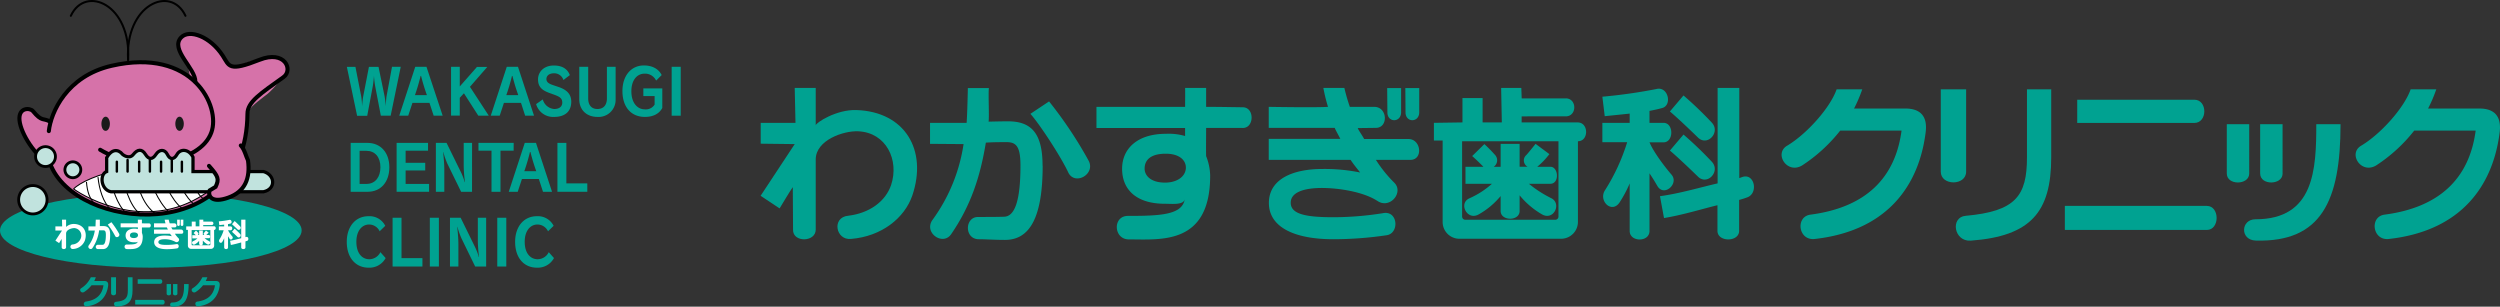 <svg xmlns="http://www.w3.org/2000/svg" viewBox="0 0 780.72 95.76"><rect x="0" y="0" width="780.72" height="95.76" fill="#333333" stroke="none"/><defs><style>.b248bdc1-2c52-4d35-b4f5-b123149d8d96,.b5ebeadf-43ff-4baf-b514-4cf8b5c9218a{fill:#d672a9;}.f27605a2-fc5c-44a4-a267-4e05638bb380{fill:#00a291;}.aa404940-8ec3-4469-94df-4445b89cea95,.ac814ef5-6cb2-4e2b-bfe8-6fbafd098f07,.b248bdc1-2c52-4d35-b4f5-b123149d8d96,.bb4a22b8-9e4c-4fb1-8d28-de23175ef25b,.e7c1c447-0e5e-4efd-85d3-66ac286bbd00,.eab42aa5-ed14-4532-90a9-346346b3a410,.eb3b66d0-c0eb-418e-83ae-c4659c406427,.eca5b6de-46b2-4001-bce1-3e2e0f1d86d4{stroke:#000;}.aa404940-8ec3-4469-94df-4445b89cea95,.ac814ef5-6cb2-4e2b-bfe8-6fbafd098f07,.b248bdc1-2c52-4d35-b4f5-b123149d8d96,.bb4a22b8-9e4c-4fb1-8d28-de23175ef25b,.eab42aa5-ed14-4532-90a9-346346b3a410,.eb3b66d0-c0eb-418e-83ae-c4659c406427{stroke-linecap:round;}.b248bdc1-2c52-4d35-b4f5-b123149d8d96,.eab42aa5-ed14-4532-90a9-346346b3a410{stroke-width:1.27px;}.aa404940-8ec3-4469-94df-4445b89cea95,.ac814ef5-6cb2-4e2b-bfe8-6fbafd098f07,.eab42aa5-ed14-4532-90a9-346346b3a410,.eca5b6de-46b2-4001-bce1-3e2e0f1d86d4{fill:none;}.ac814ef5-6cb2-4e2b-bfe8-6fbafd098f07{stroke-width:0.64px;}.bb4a22b8-9e4c-4fb1-8d28-de23175ef25b,.eb3b66d0-c0eb-418e-83ae-c4659c406427{fill:#c1e3de;}.bb4a22b8-9e4c-4fb1-8d28-de23175ef25b{stroke-width:0.89px;}.e937ded7-656f-47a3-a68f-c74d96e2c733{fill:#1a1a1a;}.bf73d222-b345-4c27-b2fa-5face343771a,.e7c1c447-0e5e-4efd-85d3-66ac286bbd00{fill:#fff;}.e7c1c447-0e5e-4efd-85d3-66ac286bbd00,.eca5b6de-46b2-4001-bce1-3e2e0f1d86d4{stroke-width:0.32px;}.eb3b66d0-c0eb-418e-83ae-c4659c406427{stroke-width:1.02px;}.aa404940-8ec3-4469-94df-4445b89cea95{stroke-width:0.76px;}</style></defs><title>アセット 1</title><g id="f39b0385-1a93-4749-89eb-9c631b650f46" data-name="レイヤー 2"><g id="baaed210-f35a-4a9f-9c22-9eaa58402c66" data-name="レイヤー 1"><path class="b5ebeadf-43ff-4baf-b514-4cf8b5c9218a" d="M16.31,37.63c-.59,3-3.88-.61-4.9-1.63s-4.08-2-5.1-.2,1.84,9,4.69,11.62l3.06,1.84c.82,1.22,6.73,9.79,8.16,10.19,1.22-1,8.77-4.69,10.4-4.89.33,0,.18-7.68,2.65-7.55,1,.06,3.16,2.2,4.28,1.63,4.49-2.24,5.51-.81,7.35.62,1,.78,2.57-2.54,3.87-2.45,1.72.11,1.39,2.54,3.06,2.65s2.52-3.14,4.08-2.86c2.24.41,2.85,6.74,2.85,6.74,7.14-1.23,7.55,3.46,7.55,3.46s-3.06,2.25-2.85,3.47,3.05,2,6.11,1,7.75-4.9,5.31-11-1.43-4.08-1.43-4.08S77.7,35.39,77.9,34.37s4.69-4.28,5.71-5.1,6.93-6.73,5.71-9-8.14-2.6-13.46-.2c-4.08,1.84-5.1,0-5.71-.81s-7.37-7.44-10-8.46-3.06,0-3.67,1.22S58.11,16.22,59.34,24c-2.86-2.65-15.09-6.53-25.29-3.06S17.73,30.29,16.31,37.63Z"/><path class="f27605a2-fc5c-44a4-a267-4e05638bb380" d="M47.1,83.59c26,0,47.1-5.21,47.1-11.63S73.11,60.33,47.1,60.33,0,65.54,0,72,21.09,83.59,47.1,83.59Z"/><path class="b248bdc1-2c52-4d35-b4f5-b123149d8d96" d="M15.67,38c-2.18-1.28-2.5.21-5.41-3.33-.85-1-4.58-1.25-4.17,2.92s5,11.44,9.58,13.53C23.37,72,76.87,77.37,77.28,35.53c0-3.72,4.08-6.31,11.24-11.44,3.12-2.24.49-8.57-7.49-5.41-9.66,3.81-9.37,2-11.45-1.25-3.92-6.06-10.45-8.4-13-5.75-3.63,3.73,4.62,9.79,4.42,13.87"/><path class="eab42aa5-ed14-4532-90a9-346346b3a410" d="M31.28,46.77C43,53.85,62.5,51.15,66,41.36,69,33.22,60.21,14.72,34.82,20.55c-14,3.22-18.94,14.57-19.57,20.39"/><path class="ac814ef5-6cb2-4e2b-bfe8-6fbafd098f07" d="M40,18.73C41.07,1.45,26.7-4.85,22.12,4.94"/><path class="ac814ef5-6cb2-4e2b-bfe8-6fbafd098f07" d="M40,18.73C39,1.45,53.34-4.85,57.92,4.94"/><path class="bb4a22b8-9e4c-4fb1-8d28-de23175ef25b" d="M10.26,66.81a4.43,4.43,0,1,0-4.43-4.42A4.42,4.42,0,0,0,10.26,66.81Z"/><path class="bb4a22b8-9e4c-4fb1-8d28-de23175ef25b" d="M14.21,52a3.1,3.1,0,1,0-3.1-3.1A3.09,3.09,0,0,0,14.21,52Z"/><path class="bb4a22b8-9e4c-4fb1-8d28-de23175ef25b" d="M22.75,55.5A2.48,2.48,0,1,0,20.27,53,2.48,2.48,0,0,0,22.75,55.5Z"/><path class="e937ded7-656f-47a3-a68f-c74d96e2c733" d="M33,40.87c.73,0,1.32-1,1.32-2.21s-.59-2.22-1.32-2.22-1.33,1-1.33,2.22S32.21,40.87,33,40.87Z"/><path class="e937ded7-656f-47a3-a68f-c74d96e2c733" d="M56.07,40.87c.74,0,1.33-1,1.33-2.21s-.59-2.22-1.33-2.22-1.32,1-1.32,2.22S55.34,40.87,56.07,40.87Z"/><path class="e7c1c447-0e5e-4efd-85d3-66ac286bbd00" d="M65.46,59.48C48.14,46.15,26.16,55.46,23,59c3.78,2.77,23.87,14.27,42.43.48"/><path class="eca5b6de-46b2-4001-bce1-3e2e0f1d86d4" d="M27,56.82c.26,3.17,1,5.3,2.71,7"/><path class="eca5b6de-46b2-4001-bce1-3e2e0f1d86d4" d="M30.6,55.31c.37,3.59,1.52,7.91,4.07,10.2"/><path class="eca5b6de-46b2-4001-bce1-3e2e0f1d86d4" d="M34.35,54.27c.32,3.85,2.29,9.89,5,12.18"/><path class="eca5b6de-46b2-4001-bce1-3e2e0f1d86d4" d="M38.15,53.44c.31,3.85,2.24,10.87,5.67,13.47"/><path class="eca5b6de-46b2-4001-bce1-3e2e0f1d86d4" d="M42,53c.88,5,2.34,10.72,6.59,13.79"/><path class="eca5b6de-46b2-4001-bce1-3e2e0f1d86d4" d="M46,53c.78,3.54,3.28,10.09,6.87,13.32"/><path class="eca5b6de-46b2-4001-bce1-3e2e0f1d86d4" d="M50.27,53.18c.63,2.91,3.07,9.26,6.72,12"/><path class="eca5b6de-46b2-4001-bce1-3e2e0f1d86d4" d="M54.8,54.17c.82,2.75,3.38,7.8,5.88,9.68"/><path class="eca5b6de-46b2-4001-bce1-3e2e0f1d86d4" d="M60.06,56.1c1.09,3.17,2,5.09,3.64,6.08"/><path class="eb3b66d0-c0eb-418e-83ae-c4659c406427" d="M33.31,53.57V49.24c1.5-2.66,3.55-2.83,5-1,0,0,2,1.67,3.32,0s2.71-1.83,3.82,0c1,1.62,2.14,1.67,3.23,0s2.77-1.69,3.59,0,2.06,1.67,3,0c1.08-1.88,3.71-1.76,5,.84v4.49h22c3.66,1,4,5.5,0,6.32H34.64C31.49,59.27,31,54.41,33.31,53.57Z"/><line class="aa404940-8ec3-4469-94df-4445b89cea95" x1="39.84" y1="49.97" x2="39.84" y2="53.57"/><line class="aa404940-8ec3-4469-94df-4445b89cea95" x1="46.81" y1="49.97" x2="46.81" y2="53.57"/><line class="aa404940-8ec3-4469-94df-4445b89cea95" x1="53.65" y1="49.97" x2="53.65" y2="53.57"/><line class="aa404940-8ec3-4469-94df-4445b89cea95" x1="36.49" y1="50.52" x2="36.49" y2="53.57"/><line class="aa404940-8ec3-4469-94df-4445b89cea95" x1="43.46" y1="50.52" x2="43.46" y2="53.57"/><line class="aa404940-8ec3-4469-94df-4445b89cea95" x1="50.3" y1="50.52" x2="50.3" y2="53.57"/><line class="aa404940-8ec3-4469-94df-4445b89cea95" x1="56.8" y1="50.52" x2="56.8" y2="53.57"/><path class="b248bdc1-2c52-4d35-b4f5-b123149d8d96" d="M65.27,51.8c3,3.37,3.19,4.12,2.06,6.55l-1.87,1.13c-.56,1.68.56,4.12,5.81,2.25s6.93-6,6.18-11.62c-.56-1.13-1.13-3.56-2.25-4.68"/><path class="f27605a2-fc5c-44a4-a267-4e05638bb380" d="M33.77,89.22c-.4,3.13-2.26,5.94-6.73,6.44a.75.75,0,0,1-.25-1.48c3.37-.44,5.14-2.24,5.52-5.1H28.59a9.5,9.5,0,0,1-2.31,2.11c-.91.56-1.73-.71-.91-1.19a8,8,0,0,0,3-3.42h1.56a10.64,10.64,0,0,1-.49,1.17h3.12C33.52,87.75,33.89,88.29,33.77,89.22Z"/><path class="f27605a2-fc5c-44a4-a267-4e05638bb380" d="M68.6,89.22c-.4,3.13-2.27,5.94-6.73,6.44-1,.11-1.19-1.36-.26-1.48,3.38-.44,5.15-2.24,5.52-5.1H63.41a9.45,9.45,0,0,1-2.3,2.11c-.92.56-1.73-.71-.92-1.19a8,8,0,0,0,3-3.42h1.56a8.63,8.63,0,0,1-.5,1.17h3.12C68.35,87.75,68.72,88.29,68.6,89.22Z"/><path class="f27605a2-fc5c-44a4-a267-4e05638bb380" d="M36.23,91.58c0,.86-1.54.86-1.54,0v-5h1.54Zm5.16-.87c0,3.32-1.25,4.78-4.88,5.05-1,.07-1.26-1.43-.31-1.51,3-.27,3.72-1.2,3.72-3.54V86.58h1.47Z"/><path class="f27605a2-fc5c-44a4-a267-4e05638bb380" d="M50.08,88.62H43V87.21h7.11C50.88,87.21,50.88,88.62,50.08,88.62Zm.75,6.49H42.22V93.65h8.61C51.62,93.65,51.62,95.11,50.83,95.11Z"/><path class="f27605a2-fc5c-44a4-a267-4e05638bb380" d="M53.4,91.71c0,.69-1.36.71-1.36,0v-3H53.4Zm2,0c0,.69-1.36.71-1.36,0v-3h1.36Zm3.51-3c0,4.68-1.18,7.16-5.13,7.06a.65.65,0,1,1,0-1.3c3.57,0,3.7-3,3.7-5.76Z"/><path class="bf73d222-b345-4c27-b2fa-5face343771a" d="M26.5,75.13a4.19,4.19,0,0,1-3.72,2.63.71.71,0,1,1-.17-1.41,3,3,0,0,0,2.6-1.86,2.35,2.35,0,0,0-2-3.26c-.88,0-2.57.53-2.57,1.7v4.26c0,.79-1.41.8-1.38,0V74.63c-.22.29-.59.94-.8,1.29l-1.16-.77L19.36,72h0L17.3,72V70.71h2.11l-.05-2.11h1.28v2.27a3.55,3.55,0,0,1,2.47-.93C26,70,27.43,72.36,26.5,75.13Z"/><path class="bf73d222-b345-4c27-b2fa-5face343771a" d="M37.2,73c.41.81-.86,1.51-1.25.69a22,22,0,0,0-2.29-3.55l1.13-.75A26,26,0,0,1,37.2,73Zm-2.8.28c0,3.18-.79,4.51-2.28,4.51-.63,0-1.19,0-1.59,0a.68.68,0,0,1-.05-1.35c.38,0,1.17,0,1.58,0,.64,0,1-1,1-3.1,0-1.14-.25-1.41-.83-1.41-.36,0-.8,0-1.27,0a12.93,12.93,0,0,1-2.1,5.55c-.5.75-1.69-.08-1.13-.87A10.39,10.39,0,0,0,29.61,72l-2,0V70.71h2.22c0-.44.08-2.11.08-2.11h1.27c0,.41,0,1.66,0,2l1.17,0C33.71,70.62,34.4,71.33,34.4,73.31Z"/><path class="bf73d222-b345-4c27-b2fa-5face343771a" d="M46.55,69.77c.73,0,.7,1.3,0,1.26H44.32c0,.66,0,1.2,0,1.71a3.24,3.24,0,0,1,.25,1.16c0,4.25-3,3.89-4.94,3.89-.93,0-1-1.43-.05-1.43,1.94,0,3.31,0,3.45-1-.06.39-.79.3-1.22.3-1.73,0-2.59-.87-2.59-2.13s1-2.12,2.65-2.12a3.68,3.68,0,0,1,1.18.14V71H37.67V69.75h5.38c0-.12,0-1,0-1.15h1.27v1.15Zm-3.46,3.57c-.05-.46-.51-.75-1.22-.75-.88,0-1.28.36-1.28.9s.35.85,1.24.85S43.15,73.89,43.09,73.34Z"/><path class="bf73d222-b345-4c27-b2fa-5face343771a" d="M57.25,70.08a.42.42,0,1,1-.83,0V68.61h.84Zm-1.1,0a.42.42,0,1,1-.83,0V68.61h.84ZM56.71,73H54.62a7.94,7.94,0,0,0,1.12,1.39c.59.59-.26,1.6-1,1.11a7,7,0,0,0-3.39-.79c-.92,0-1.89.2-1.89.9s1,.87,2.59.87a19.43,19.43,0,0,0,3-.24c.93-.21,1,1.22.23,1.33a20.8,20.8,0,0,1-3.23.25c-2.37,0-3.91-.73-3.91-2.2s1.42-2.06,3.24-2.06a11.13,11.13,0,0,1,2.3.21c-.22-.27-.38-.48-.58-.77h-5V71.69h4.34c-.08-.17-.27-.49-.34-.67h-4V69.75s2.8,0,3.59,0a9.16,9.16,0,0,1-.27-1.15h1.27A10.88,10.88,0,0,0,53,69.75h1.48c.81,0,.87,1.27.1,1.27h-1.1c.07.17.31.49.39.66h2.67C57.37,71.69,57.5,73,56.71,73Z"/><path class="bf73d222-b345-4c27-b2fa-5face343771a" d="M66.88,76.72a1,1,0,0,1-1,1h-6.2a1,1,0,0,1-1-1V71.79h-.53V70.71l1.73,0V69.21h1.22v1.48h1.17l0-2.09h1.22l0,.6v0h2.68a.55.55,0,0,1,0,1.09H63.46v.37h3.4c.68,0,.68,1.15,0,1.15Zm-1.19-.32V71.84H59.85V76.4a.18.18,0,0,0,.18.2H65.5A.18.18,0,0,0,65.69,76.4Zm-.44-1.12a.57.57,0,1,1-.53,1,5.1,5.1,0,0,1-1.38-1.17v1c0,.63-1.15.62-1.15,0v-.91a4.65,4.65,0,0,1-1.35,1.12c-.7.38-1.22-.69-.54-1a5,5,0,0,0,1.36-.88H60.05v-1h1.09c-.16-.16-.52-.51-.69-.65L61.2,72a6.34,6.34,0,0,1,.67.69.47.47,0,0,1-.1.69h.42V72h1.15v1.39h.49a.43.43,0,0,1-.09-.7c.1-.1.46-.54.57-.69l.84.62a4.82,4.82,0,0,1-.74.77h.8c.5,0,.56,1,0,1H63.9A6.65,6.65,0,0,0,65.25,75.28Z"/><path class="bf73d222-b345-4c27-b2fa-5face343771a" d="M75,70.71c.53.58-.28,1.46-.85.9s-1.28-1.22-1.7-1.58l.82-1C73.78,69.47,74.64,70.32,75,70.71Zm0,2.37c.53.58-.28,1.46-.85.9s-1.28-1.22-1.7-1.58l.82-1C73.78,71.84,74.64,72.69,75,73.08Zm2.11,2.17c-.16,0-.29.1-.46.14v1.88c0,.69-1.32.69-1.32,0V75.72c-.81.19-2.13.6-3.24.78l-.24-1.32c1.21-.16,2.57-.57,3.48-.78V68.6h1.32v5.47a1.72,1.72,0,0,1,.21-.07C77.61,73.78,77.84,75,77.12,75.25Zm-4.56-1.39c.47.54-.46,1.39-.87.68-.16-.29-.3-.51-.47-.76v3.5c0,.69-1.2.68-1.2,0V74.39a7.62,7.62,0,0,1-.62,1.18c-.48.69-1.31-.13-.87-.77a11.73,11.73,0,0,0,1.33-2.9h-1.5V70.71H70v-.55c-.24,0-1.25.12-1.52.16l-.14-1.19a31.74,31.74,0,0,0,3.27-.46c.72-.21,1,1,.36,1.15-.27.07-.5.12-.77.17v.72h.85c.63,0,.63,1.19,0,1.19h-.85A9.46,9.46,0,0,0,72.56,73.86Z"/><path class="f27605a2-fc5c-44a4-a267-4e05638bb380" d="M125.15,20.86,122,36.13h-3.07L117.18,27a27.88,27.88,0,0,1-.39-3.35h0a32.65,32.65,0,0,1-.39,3.35l-1.72,9.16h-3.16l-3.2-15.27H111l1.81,9.24a24.16,24.16,0,0,1,.26,3.12h0c.06-.87.19-2.26.34-3.08l1.8-9.28h3l1.91,9.26a27.24,27.24,0,0,1,.34,3h0c.06-1,.13-2.31.24-3l1.72-9.3Z"/><path class="f27605a2-fc5c-44a4-a267-4e05638bb380" d="M138.24,36.13h-2.81l-1.31-4H128.8l-1.32,4h-2.8l5-15.27h3.5Zm-4.92-6.42a59.75,59.75,0,0,1-1.82-6h-.15a59.77,59.77,0,0,1-1.77,6Z"/><path class="f27605a2-fc5c-44a4-a267-4e05638bb380" d="M152.64,36.13h-3.27l-4.49-7-1.3,1.41v5.56h-2.72V20.86h2.72V27l5.36-6.09h3.22l-5.4,6.2Z"/><path class="f27605a2-fc5c-44a4-a267-4e05638bb380" d="M166.77,36.13H164l-1.3-4h-5.33l-1.32,4h-2.79l5-15.27h3.5Zm-4.92-6.42a62.56,62.56,0,0,1-1.82-6h-.15a57.19,57.19,0,0,1-1.77,6Z"/><path class="f27605a2-fc5c-44a4-a267-4e05638bb380" d="M178.4,31.77c0,3-1.92,4.74-5.34,4.74a5.53,5.53,0,0,1-5.64-4l2.09-1.47a4,4,0,0,0,3.55,3c1.64,0,2.53-.79,2.53-2s-.63-1.74-2.16-2.33l-2.1-.77c-2.27-.86-3.31-2-3.31-4.15,0-2.37,1.86-4.33,4.93-4.33,2.55,0,4.24,1,5,3l-2,1.53A3,3,0,0,0,173,22.89c-1.56,0-2.36.81-2.36,1.79,0,.82.54,1.37,1.84,1.82l2.23.76C177,28.09,178.4,29.42,178.4,31.77Z"/><path class="f27605a2-fc5c-44a4-a267-4e05638bb380" d="M192.25,31a5.32,5.32,0,0,1-5.67,5.51c-3.37,0-5.68-2.16-5.68-5.51V20.86h2.79v9.89c0,2.19,1.12,3.29,2.89,3.29s2.95-1.1,2.95-3.29V20.86h2.72Z"/><path class="f27605a2-fc5c-44a4-a267-4e05638bb380" d="M206.83,33.72c-1,1.83-2.85,2.79-5.45,2.79-4.21,0-7-3-7-8.07,0-4.88,2.78-8,6.7-8,2.83,0,4.71,1.26,5.55,3l-1.73,1.73A3.82,3.82,0,0,0,201.32,23c-2.38,0-4.15,2-4.15,5.49,0,3.72,1.92,5.66,4.21,5.66a3.24,3.24,0,0,0,3.05-1.49V30h-3.52V27.61h5.92Z"/><path class="f27605a2-fc5c-44a4-a267-4e05638bb380" d="M212.58,36.13h-2.83V20.86h2.83Z"/><path class="f27605a2-fc5c-44a4-a267-4e05638bb380" d="M121.59,52.25c0,4.55-2.64,7.64-6.77,7.64h-5.31V44.62h5.23C118.86,44.62,121.59,47.63,121.59,52.25Zm-2.79,0c0-3.23-1.71-5.15-4.39-5.15H112.3V57.43h2.18C117.18,57.43,118.8,55.31,118.8,52.23Z"/><path class="f27605a2-fc5c-44a4-a267-4e05638bb380" d="M134,59.89H123.86V44.62h9.81v2.44h-7v3.78h6.12v2.39h-6.12v4.21H134Z"/><path class="f27605a2-fc5c-44a4-a267-4e05638bb380" d="M147.41,59.89H144l-4.31-8.81a26,26,0,0,1-1.24-3.58h-.06c.09,1,.36,3.52.36,5.3v7.09h-2.63V44.62h3.33l4.3,8.75a19.83,19.83,0,0,1,1.38,3.51l.08,0a43.15,43.15,0,0,1-.4-5V44.62h2.61Z"/><path class="f27605a2-fc5c-44a4-a267-4e05638bb380" d="M160.4,47.06h-4.1V59.89h-2.81V47.06h-4.07V44.62h11Z"/><path class="f27605a2-fc5c-44a4-a267-4e05638bb380" d="M172.39,59.89h-2.82l-1.3-4H163l-1.32,4h-2.8l5-15.27h3.5Zm-4.92-6.42a59.29,59.29,0,0,1-1.82-6h-.15a59.32,59.32,0,0,1-1.77,6Z"/><path class="f27605a2-fc5c-44a4-a267-4e05638bb380" d="M183.41,59.89h-9.33V44.62h2.79V57.27h6.54Z"/><path class="f27605a2-fc5c-44a4-a267-4e05638bb380" d="M120.43,80.59a5.75,5.75,0,0,1-5.35,3c-4,0-6.79-3.08-6.79-8.07,0-4.78,2.74-8,6.78-8a5.5,5.5,0,0,1,5.24,3l-1.75,1.71a3.65,3.65,0,0,0-3.27-2.12c-2.27,0-4,2-4,5.39,0,3.68,1.84,5.46,4.06,5.46a3.89,3.89,0,0,0,3.44-2.21Z"/><path class="f27605a2-fc5c-44a4-a267-4e05638bb380" d="M131.92,83.23H122.6V68h2.79V80.61h6.53Z"/><path class="f27605a2-fc5c-44a4-a267-4e05638bb380" d="M137.06,83.23h-2.83V68h2.83Z"/><path class="f27605a2-fc5c-44a4-a267-4e05638bb380" d="M151.82,83.23h-3.43l-4.29-8.81a24.48,24.48,0,0,1-1.25-3.58h-.06c.1,1,.36,3.52.36,5.3v7.09h-2.63V68h3.34l4.29,8.75a19.65,19.65,0,0,1,1.38,3.51l.07,0a45.55,45.55,0,0,1-.38-5V68h2.6Z"/><path class="f27605a2-fc5c-44a4-a267-4e05638bb380" d="M158.11,83.23h-2.82V68h2.82Z"/><path class="f27605a2-fc5c-44a4-a267-4e05638bb380" d="M173,80.59a5.74,5.74,0,0,1-5.34,3c-4.06,0-6.79-3.08-6.79-8.07,0-4.78,2.73-8,6.78-8a5.5,5.5,0,0,1,5.24,3l-1.75,1.71a3.67,3.67,0,0,0-3.28-2.12c-2.27,0-4,2-4,5.39,0,3.68,1.85,5.46,4.06,5.46a3.9,3.9,0,0,0,3.45-2.21Z"/><path class="f27605a2-fc5c-44a4-a267-4e05638bb380" d="M601.34,41.47c-2.05,16.12-11.64,30.59-34.63,33.16-5.15.58-6.09-7-1.31-7.6,17.37-2.27,26.49-11.54,28.43-26.24H574.67a49.48,49.48,0,0,1-11.85,10.85c-4.72,2.89-8.92-3.67-4.72-6.14,6-3.57,13.39-11.7,15.46-17.61h8a44.53,44.53,0,0,1-2.56,6h16.06C600.08,33.91,602,36.69,601.34,41.47Z"/><path class="f27605a2-fc5c-44a4-a267-4e05638bb380" d="M780.6,41.47C778.55,57.59,769,72.06,746,74.63c-5.14.58-6.09-7-1.32-7.6,17.38-2.27,26.5-11.54,28.44-26.24H753.93a49.29,49.29,0,0,1-11.85,10.85c-4.72,2.89-8.92-3.67-4.72-6.14,6-3.57,13.39-11.7,15.46-17.61h8a43.25,43.25,0,0,1-2.56,6h16.06C779.34,33.91,781.23,36.69,780.6,41.47Z"/><path class="f27605a2-fc5c-44a4-a267-4e05638bb380" d="M614,53.61c0,4.46-7.92,4.46-7.92,0V27.89H614Zm26.57-4.46c0,17.11-6.43,24.62-25.12,26-5.3.37-6.46-7.35-1.58-7.76C629.42,66,633,61.23,633,49.15V27.89h7.57Z"/><path class="f27605a2-fc5c-44a4-a267-4e05638bb380" d="M685.27,38.39H648.69V31.14h36.58C689.42,31.14,689.42,38.39,685.27,38.39Zm3.89,33.42H644.83V64.3h44.33C693.25,64.3,693.25,71.81,689.16,71.81Z"/><path class="f27605a2-fc5c-44a4-a267-4e05638bb380" d="M702.4,54.31c-.13,3.53-7,3.65-7-.13V38.78h7Zm10.42,0c-.12,3.53-7,3.65-7-.13V38.78h7Zm18.1-15.53c0,24.11-6.08,36.88-26.42,36.35-5.07-.12-4.76-6.65-.15-6.65,18.39,0,19-15.57,19-29.7Z"/><path class="f27605a2-fc5c-44a4-a267-4e05638bb380" d="M284.9,61.07c-2.46,7.08-9.6,12.75-19.11,13.54-4.83.52-6.14-6.77-.89-7.24,6.62-.79,11.66-4.47,13.39-9.62C280.86,50,276.77,41.38,268,41c-4.57-.21-13.26,2.75-13.26,8.8V71.7c0,4-7.24,4.09-7.08,0l-.08-13.26c-1.1,1.52-3,4.86-4.12,6.64l-5.93-3.94,10.65-16.14h0l-10.62-.13V38.36h10.86l-.24-10.89h6.56V39.14c0-.78,6.44-5,12.73-4.77C282.56,34.87,289.73,46.84,284.9,61.07Z"/><path class="f27605a2-fc5c-44a4-a267-4e05638bb380" d="M340,50.25c2.15,4.2-4.41,7.82-6.41,3.57-2.3-4.94-9-15.17-11.81-18.27l5.83-3.88A129,129,0,0,1,340,50.25Zm-14.39,1.47c0,16.33-4.09,23.2-11.75,23.2-3.21,0-6.09-.21-8.17-.21-4.59,0-4.46-6.95-.26-6.95,2,0,6,0,8.17-.08,3.3-.12,5.08-4.94,5.08-16,0-5.88-1.31-7.29-4.3-7.29-1.83,0-4.1,0-6.51.15-1.73,10.5-4.62,19.53-10.81,28.56-2.58,3.83-8.72-.42-5.83-4.46A53.41,53.41,0,0,0,300.91,45l-10.47-.08V38.36l11.42,0c.21-2.26.39-10.86.39-10.86h6.56c-.21,2.1.14,8.55-.08,10.49,2.16-.05,4.2-.1,6-.1C322,37.86,325.58,41.54,325.58,51.72Z"/><path class="f27605a2-fc5c-44a4-a267-4e05638bb380" d="M388.1,33.5c3.78,0,3.63,6.67-.15,6.46l-11.29,0c0,3.36-.06,6.17,0,8.8a17.3,17.3,0,0,1,1.26,6c.05,21.84-15.43,20-25.41,20-4.78,0-5.11-7.34-.26-7.34,10,0,17.06-.27,17.74-5.31-.26,2-4,1.52-6.24,1.52-8.92,0-13.33-4.45-13.33-10.92s5-10.92,13.59-10.92a18.17,18.17,0,0,1,6.08.69v-2.5H342.41V33.37h27.68c0-.63.06-5.32,0-5.9h6.57v5.9C380.54,33.37,384.32,33.45,388.1,33.5ZM370.31,51.87C370,49.52,367.68,48,364.06,48c-4.57,0-6.61,1.84-6.61,4.67,0,2.05,1.78,4.36,6.4,4.36C368.05,57,370.62,54.71,370.31,51.87Z"/><path class="f27605a2-fc5c-44a4-a267-4e05638bb380" d="M443.21,35.05c0,3.31-4.28,3.31-4.28.05l-.06-7.6,4.34,0Zm-5.66,0c0,3.31-4.29,3.31-4.28.05l-.07-7.6,4.35,0Zm2.89,14.88H429.68a40.9,40.9,0,0,0,5.75,7.14c3,3-1.32,8.25-5.2,5.73-4.57-3-12.45-4.1-17.44-4.1-4.72,0-9.71,1-9.71,4.62s4.91,4.52,13.31,4.52a99.34,99.34,0,0,0,15.44-1.26c4.78-1,5.25,6.29,1.21,6.88a114.73,114.73,0,0,1-16.65,1.25c-12.18,0-20.13-3.77-20.13-11.34,0-7.34,7.29-10.6,16.69-10.6a56.17,56.17,0,0,1,11.82,1.1c-1.1-1.37-2-2.47-3-3.94H396.21V43.37h22.36c-.43-.89-1.39-2.54-1.76-3.44h-20.6V33.37s14.41.26,18.51,0a51.62,51.62,0,0,1-1.45-5.9h6.56a56.68,56.68,0,0,0,1.71,5.9h7.61c4.21,0,4.46,6.56.53,6.56L424,40c.37.89,1.57,2.52,2,3.41h13.78C443.85,43.37,444.5,49.93,440.44,49.93Z"/><path class="f27605a2-fc5c-44a4-a267-4e05638bb380" d="M492.77,69.25a5.27,5.27,0,0,1-5.2,5.31H455.66a5.23,5.23,0,0,1-5.14-5.31V43.88h-2.73V38.36l8.92-.13V30.62H463v7.61h6l-.21-10.76h6.3l.11,3.09v.16h13.75c3.57,0,3.57,5.62,0,5.62H475.19v1.89h17.48c3.52,0,3.52,5.88.1,5.88Zm-6.08-1.62V44.11H456.6V67.63a1,1,0,0,0,.95,1h28.14A1,1,0,0,0,486.69,67.63Zm-2.32-5.77c3.42,1.62.9,7.08-2.72,5.14a25.41,25.41,0,0,1-7.09-6v4.88c0,3.26-5.93,3.21-5.93,0V61.23A24.48,24.48,0,0,1,461.7,67c-3.62,1.94-6.3-3.58-2.78-5.09a26.48,26.48,0,0,0,7-4.52h-8.27V52.08h5.59c-.78-.83-2.66-2.65-3.5-3.34L463.55,45A45.8,45.8,0,0,1,467,48.52a2.46,2.46,0,0,1-.52,3.56h2.15V44.92h5.93v7.16h2.52a2.22,2.22,0,0,1-.47-3.62c.52-.52,2.35-2.8,2.93-3.54l4.31,3.21a23.4,23.4,0,0,1-3.78,3.95h4.1c2.57,0,2.88,5.31,0,5.31h-6.72A36.7,36.7,0,0,0,484.37,61.86Z"/><path class="f27605a2-fc5c-44a4-a267-4e05638bb380" d="M534.61,38.33c2.74,3-1.42,7.51-4.36,4.62-2.47-2.41-6.56-6.3-8.76-8.14l4.25-5A115.78,115.78,0,0,1,534.61,38.33Zm0,12.21c2.74,3-1.42,7.5-4.36,4.62-2.47-2.42-6.56-6.3-8.76-8.14l4.25-5A117.78,117.78,0,0,1,534.61,50.54Zm10.87,11.15a23.6,23.6,0,0,1-2.37.74v9.66c0,3.57-6.77,3.57-6.77,0v-8c-4.2,1-11,3.09-16.69,4l-1.26-6.82c6.25-.84,13.28-2.94,18-4V27.47h6.77V55.61c.43-.11.69-.27,1.11-.38C548,54.13,549.2,60.54,545.48,61.69ZM522,54.55c2.42,2.78-2.36,7.14-4.46,3.47-.84-1.47-1.57-2.62-2.42-3.89v18c0,3.57-6.19,3.52-6.19,0V57.28a37.28,37.28,0,0,1-3.2,6c-2.47,3.57-6.7-.68-4.46-3.94a62.33,62.33,0,0,0,6.88-14.93h-7.75V38.36h8.53V35.47c-1.26.16-6.43.66-7.79.82l-.74-6.09a163.1,163.1,0,0,0,16.83-2.39c3.72-1,5.09,5.09,1.83,5.93-1.36.37-2.57.63-3.94.89v3.73h4.37c3.25,0,3.25,6.09,0,6.09h-4.37C516.55,47.81,520.23,52.5,522,54.55Z"/></g></g></svg>